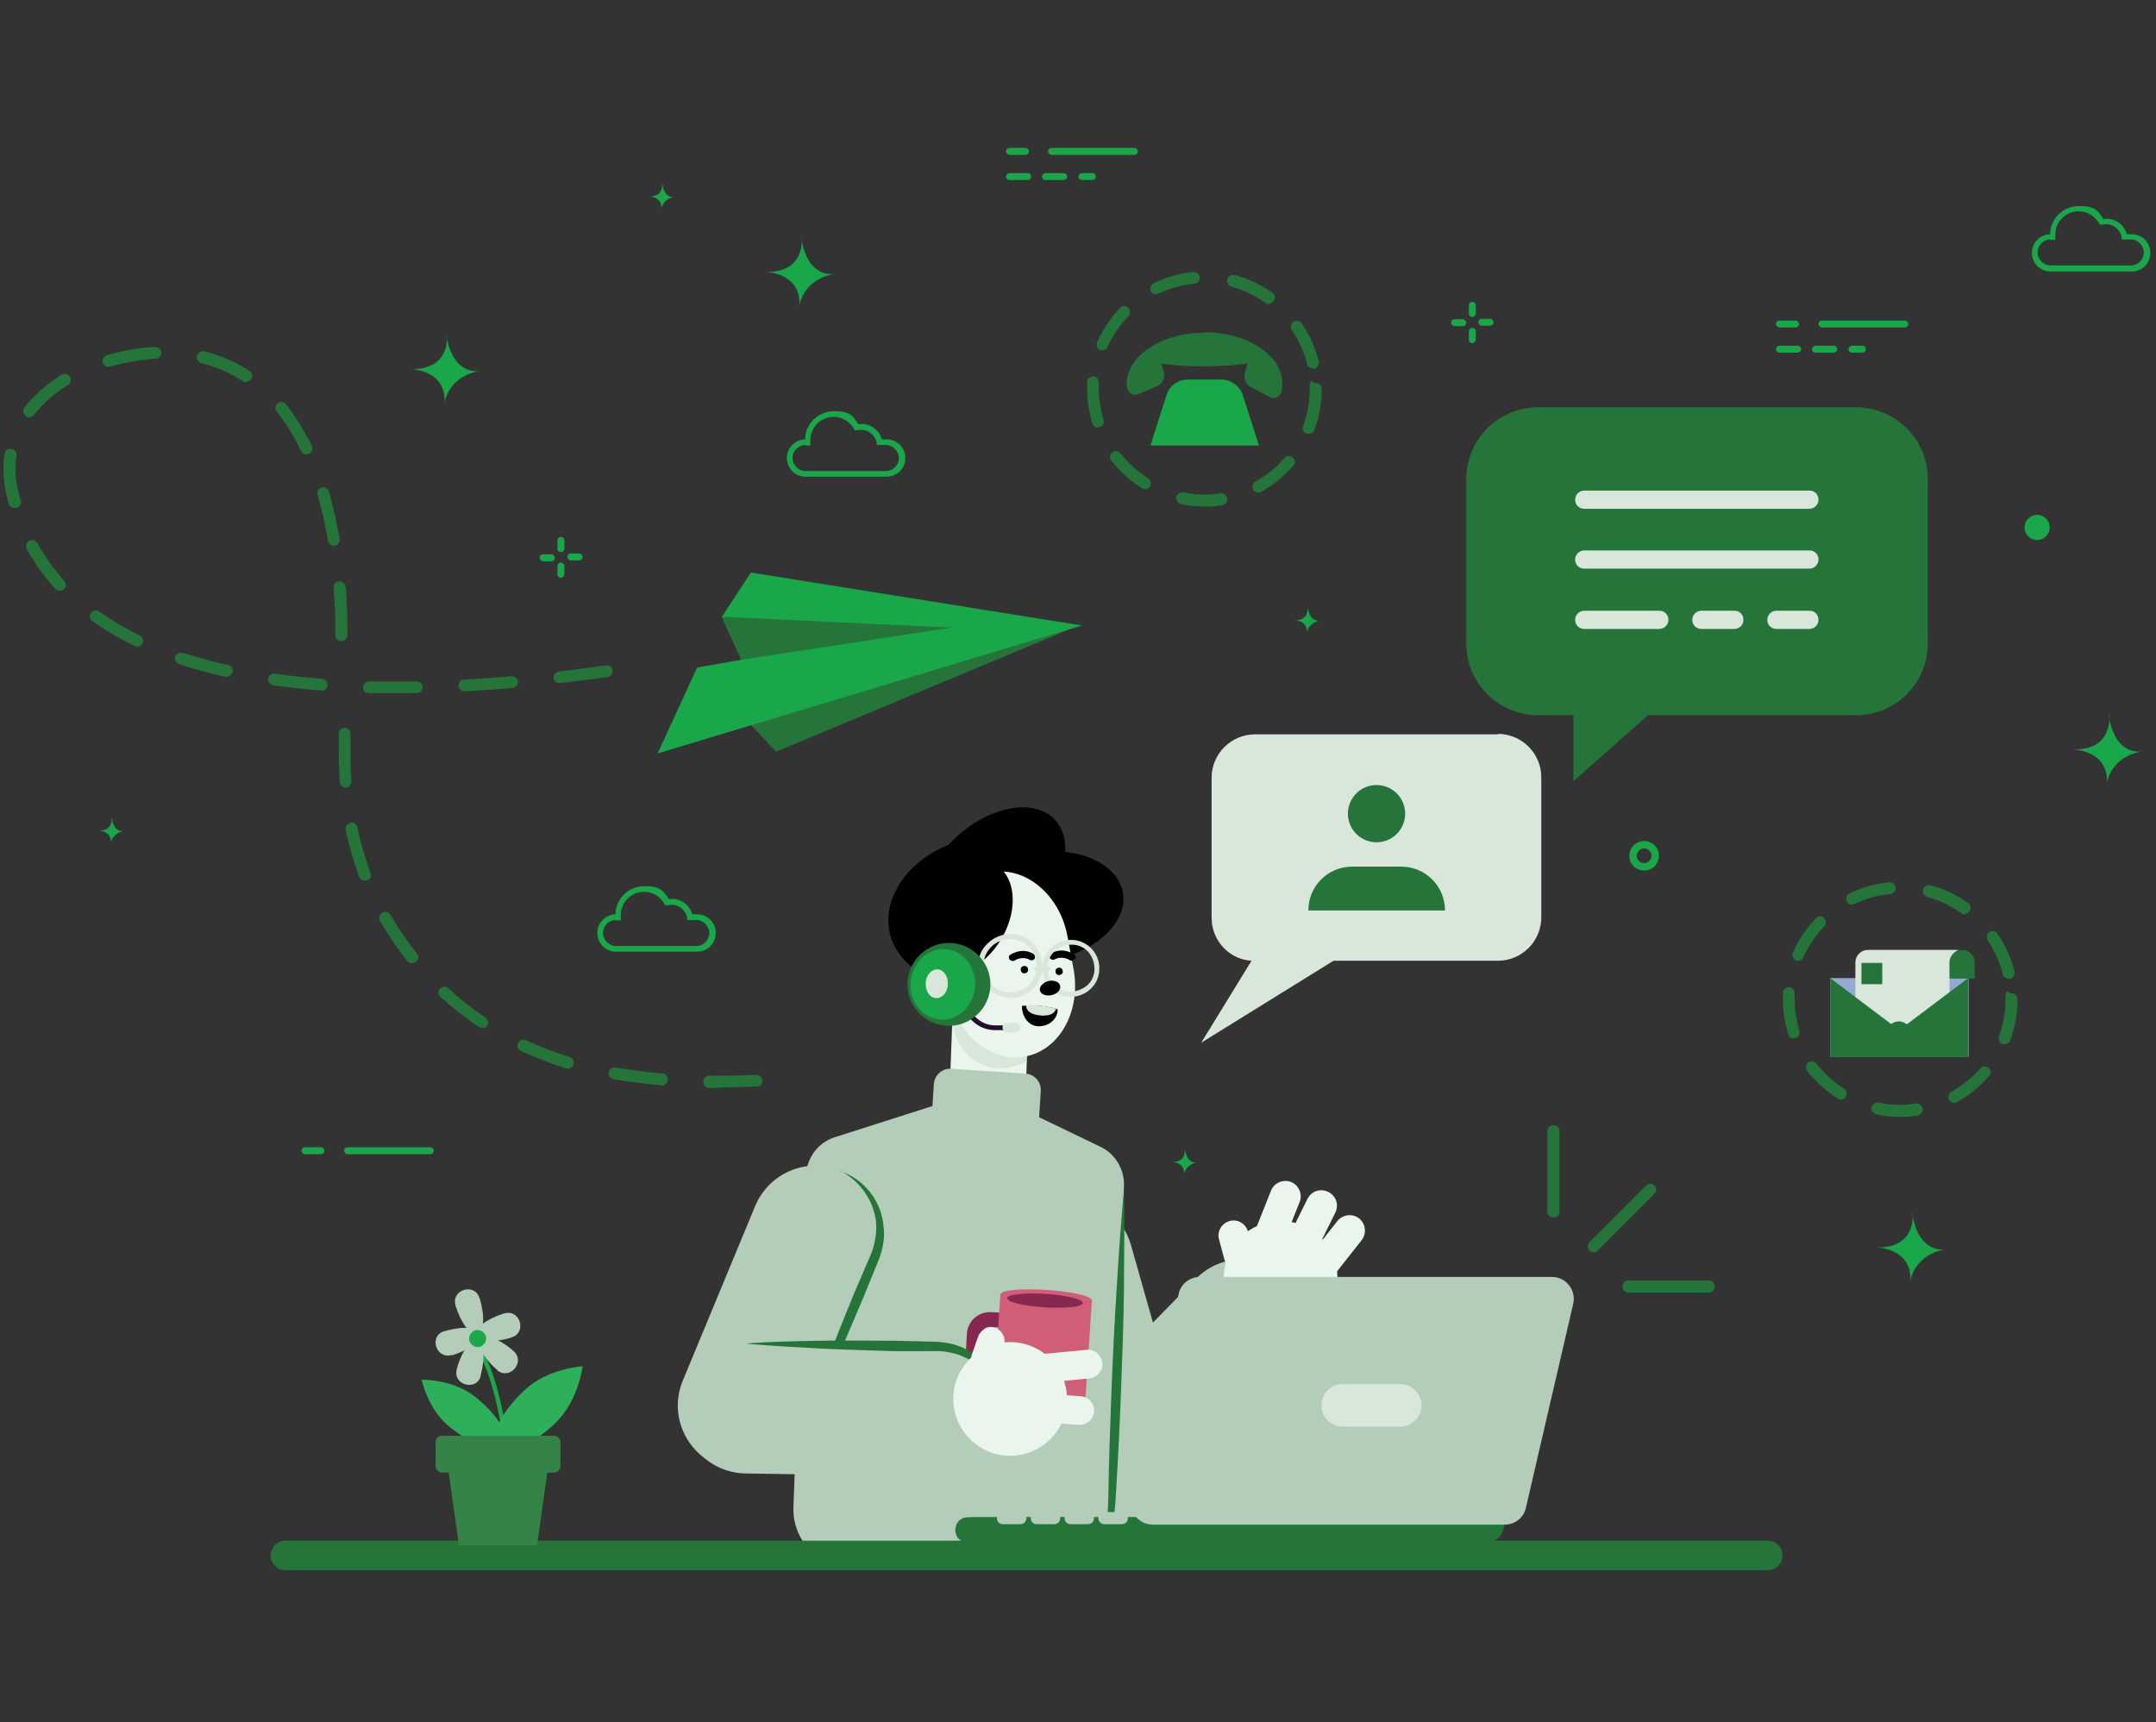 <?xml version="1.0" encoding="UTF-8"?>
<svg xmlns="http://www.w3.org/2000/svg" version="1.1" viewBox="0 0 497 397">
  <rect x="0" y="0" width="497" height="397" fill="#333333" stroke="none"/>
  <defs>
    <style>
      .cls-1 {
        fill: #368347;
      }

      .cls-2 {
        fill: #97a7d5;
      }

      .cls-3 {
        fill: #2db059;
      }

      .cls-4 {
        fill: #1ba84a;
      }

      .cls-5 {
        fill: #87294e;
      }

      .cls-6 {
        fill: #d9e6da;
      }

      .cls-7 {
        fill: #1aa74a;
      }

      .cls-8 {
        fill: #d15e79;
      }

      .cls-9 {
        fill: #211128;
      }

      .cls-10 {
        fill: #010101;
      }

      .cls-11 {
        fill: #b4cdb8;
      }

      .cls-12 {
        fill: #25743a;
      }

      .cls-13 {
        fill: none;
        stroke: #1ba84a;
        stroke-miterlimit: 10;
      }

      .cls-14 {
        fill: #eaf5ed;
      }
    </style>
  </defs>
  <!-- Generator: Adobe Illustrator 28.6.0, SVG Export Plug-In . SVG Version: 1.2.0 Build 709)  -->
  <g>
    <g id="Layer_1">
      <g>
        <path class="cls-7" d="M382.4,197.3c0,1.9-1.5,3.4-3.4,3.4s-3.4-1.5-3.4-3.4,1.5-3.4,3.4-3.4,3.4,1.5,3.4,3.4ZM380.7,197.3c0-.9-.8-1.7-1.7-1.7s-1.7.8-1.7,1.7.8,1.7,1.7,1.7,1.7-.8,1.7-1.7Z"/>
        <g>
          <path class="cls-7" d="M439.1,73.9h-19.1c-.5,0-.8.4-.8.8s.4.8.8.8h19.1c.5,0,.8-.4.8-.8s-.4-.8-.8-.8Z"/>
          <path class="cls-7" d="M413.9,73.9h-3.7c-.5,0-.8.4-.8.8s.4.8.8.8h3.7c.5,0,.8-.4.8-.8s-.4-.8-.8-.8Z"/>
          <path class="cls-7" d="M430.1,80.5c0,.5-.4.8-.8.8h-2.4c-.5,0-.8-.4-.8-.8s.4-.8.8-.8h2.4c.5,0,.8.4.8.8ZM423.5,80.5c0,.5-.4.8-.8.8h-4.2c-.5,0-.8-.4-.8-.8s.4-.8.8-.8h4.2c.5,0,.8.4.8.8ZM415.2,80.5c0,.5-.4.8-.8.8h-4.2c-.5,0-.8-.4-.8-.8s.4-.8.8-.8h4.2c.5,0,.8.4.8.8Z"/>
        </g>
        <g>
          <path class="cls-7" d="M129.3,129.7c-.5,0-.8.4-.8.8v1.9c0,.5.4.8.8.8s.8-.4.8-.8v-1.9c0-.5-.4-.8-.8-.8Z"/>
          <path class="cls-7" d="M127.1,127.8h-1.9c-.5,0-.8.4-.8.8s.4.8.8.8h1.9c.5,0,.8-.4.8-.8s-.4-.8-.8-.8Z"/>
          <path class="cls-7" d="M129.3,123.8c-.5,0-.8.4-.8.8v1.9c0,.5.4.8.8.8s.8-.4.8-.8v-1.9c0-.5-.4-.8-.8-.8Z"/>
          <path class="cls-7" d="M133.5,127.6h-1.9c-.5,0-.8.4-.8.8s.4.8.8.8h1.9c.5,0,.8-.4.8-.8s-.4-.8-.8-.8Z"/>
        </g>
        <g>
          <path class="cls-7" d="M339.4,75.6c-.5,0-.8.4-.8.8v1.9c0,.5.4.8.8.8s.8-.4.8-.8v-1.9c0-.5-.4-.8-.8-.8Z"/>
          <path class="cls-7" d="M337.2,73.6h-1.9c-.5,0-.8.4-.8.8s.4.8.8.8h1.9c.5,0,.8-.4.8-.8s-.4-.8-.8-.8Z"/>
          <path class="cls-7" d="M339.4,69.6c-.5,0-.8.4-.8.8v1.9c0,.5.4.8.8.8s.8-.4.8-.8v-1.9c0-.5-.4-.8-.8-.8Z"/>
          <path class="cls-7" d="M343.5,73.5h-1.9c-.5,0-.8.4-.8.8s.4.8.8.8h1.9c.5,0,.8-.4.8-.8s-.4-.8-.8-.8Z"/>
        </g>
        <g>
          <path class="cls-7" d="M261.5,34.1h-19.1c-.5,0-.8.4-.8.8s.4.8.8.8h19.1c.5,0,.8-.4.8-.8s-.4-.8-.8-.8Z"/>
          <path class="cls-7" d="M236.4,34.1h-3.7c-.5,0-.8.4-.8.8s.4.8.8.8h3.7c.5,0,.8-.4.8-.8s-.4-.8-.8-.8Z"/>
          <path class="cls-7" d="M252.6,40.7c0,.5-.4.8-.8.8h-2.4c-.5,0-.8-.4-.8-.8s.4-.8.8-.8h2.4c.5,0,.8.4.8.8ZM246,40.7c0,.5-.4.8-.8.8h-4.2c-.5,0-.8-.4-.8-.8s.4-.8.8-.8h4.2c.5,0,.8.4.8.8ZM237.7,40.7c0,.5-.4.8-.8.8h-4.2c-.5,0-.8-.4-.8-.8s.4-.8.8-.8h4.2c.5,0,.8.4.8.8Z"/>
        </g>
        <path class="cls-7" d="M466.7,121.6c0,1.6,1.3,2.9,2.9,2.9s2.9-1.3,2.9-2.9-1.3-2.9-2.9-2.9-2.9,1.3-2.9,2.9Z"/>
        <g>
          <path class="cls-7" d="M80.1,266.1h19.1c.5,0,.8-.4.8-.8s-.4-.8-.8-.8h-19.1c-.5,0-.8.4-.8.8s.4.8.8.8Z"/>
          <path class="cls-7" d="M70.3,266.1h3.7c.5,0,.8-.4.8-.8s-.4-.8-.8-.8h-3.7c-.5,0-.8.4-.8.8s.4.8.8.8Z"/>
        </g>
        <path class="cls-7" d="M440.9,279.7s1.1,8.1-8.4,7.9c0,0,8.2,0,7.9,7.7,0,0,.7-6,8.2-7.3,0,0-6.3,1.5-7.8-8.3Z"/>
        <path class="cls-7" d="M486.2,164.9s1.1,8.1-8.4,7.9c0,0,8.2,0,7.9,7.7,0,0,.7-6,8.2-7.3,0,0-6.3,1.5-7.8-8.3Z"/>
        <path class="cls-7" d="M184.8,54.8s1.1,8.1-8.4,7.9c0,0,8.2,0,7.9,7.7,0,0,.7-6,8.2-7.3,0,0-6.3,1.5-7.8-8.3Z"/>
        <path class="cls-7" d="M103,77.2s1.1,8.1-8.4,7.9c0,0,8.2,0,7.9,7.7,0,0,.7-6,8.2-7.3,0,0-6.3,1.5-7.8-8.3Z"/>
        <path class="cls-7" d="M152.6,42.5s.4,2.8-2.9,2.8c0,0,2.8,0,2.8,2.7,0,0,.3-2.1,2.9-2.6,0,0-2.2.5-2.7-2.9Z"/>
        <path class="cls-7" d="M301.4,140.2s.4,2.8-2.9,2.8c0,0,2.8,0,2.8,2.7,0,0,.3-2.1,2.9-2.6,0,0-2.2.5-2.7-2.9Z"/>
        <path class="cls-7" d="M25.7,188.7s.4,2.8-2.9,2.8c0,0,2.8,0,2.8,2.7,0,0,.3-2.1,2.9-2.6,0,0-2.2.5-2.7-2.9Z"/>
        <path class="cls-7" d="M273.1,265.1s.4,2.8-2.9,2.8c0,0,2.8,0,2.8,2.7,0,0,.3-2.1,2.9-2.6,0,0-2.2.5-2.7-2.9Z"/>
        <path class="cls-7" d="M160.5,219.4h-18.5c-2.4,0-4.3-1.9-4.3-4.3s1.9-4.2,4.2-4.3c0-3.6,3-6.5,6.7-6.5s4.3,1.1,5.6,3c2.5-.4,4.7,1.2,5.4,3.5h1.1c2.4,0,4.3,1.9,4.3,4.3s-1.9,4.3-4.3,4.3ZM142,212.1c-1.7,0-3,1.4-3,3s1.4,3,3,3h18.5c1.7,0,3-1.4,3-3s-1.4-3-3-3h-2.1v-.5c-.4-2-2.3-3.4-4.5-2.9h-.5c0,.1-.2-.3-.2-.3-1-1.7-2.8-2.8-4.7-2.8-3,0-5.4,2.4-5.4,5.4s0,.3,0,.5v.7c0,0-1.2,0-1.2,0Z"/>
        <path class="cls-7" d="M491.2,62.6h-18.5c-2.4,0-4.3-1.9-4.3-4.3s1.9-4.2,4.2-4.3c0-3.6,3-6.5,6.7-6.5s4.3,1.1,5.6,3c2.5-.4,4.7,1.2,5.4,3.5h1.1c2.4,0,4.3,1.9,4.3,4.3s-1.9,4.3-4.3,4.3ZM472.7,55.2c-1.7,0-3,1.4-3,3s1.4,3,3,3h18.5c1.7,0,3-1.4,3-3s-1.4-3-3-3h-2.1v-.5c-.4-2-2.3-3.4-4.5-2.9h-.5c0,.1-.2-.3-.2-.3-1-1.7-2.8-2.8-4.7-2.8-3,0-5.4,2.4-5.4,5.4s0,.3,0,.5v.7c0,0-1.2,0-1.2,0Z"/>
        <path class="cls-7" d="M204.2,109.9h-18.5c-2.4,0-4.3-1.9-4.3-4.3s1.9-4.2,4.2-4.3c0-3.6,3-6.5,6.7-6.5s4.3,1.1,5.6,3c2.5-.4,4.7,1.2,5.4,3.5h1.1c2.4,0,4.3,1.9,4.3,4.3s-1.9,4.3-4.3,4.3ZM185.7,102.6c-1.7,0-3,1.4-3,3s1.4,3,3,3h18.5c1.7,0,3-1.4,3-3s-1.4-3-3-3h-2.1v-.5c-.4-2-2.3-3.4-4.5-2.9h-.5c0,.1-.2-.3-.2-.3-1-1.7-2.8-2.8-4.7-2.8-3,0-5.4,2.4-5.4,5.4s0,.3,0,.5v.7c0,0-1.2,0-1.2,0Z"/>
      </g>
      <g>
        <g>
          <path class="cls-11" d="M262.3,347.5h0c-8,2.3-16.2-2.4-18.5-10.3l-11.9-42c-2.3-8,2.4-16.2,10.3-18.5h0c8-2.3,16.2,2.4,18.5,10.3l11.9,42c2.3,8-2.4,16.2-10.3,18.5Z"/>
          <path class="cls-11" d="M245.3,347.2h0c-5.9-5.8-6-15.3-.2-21.2l30.6-31.2c5.8-5.9,15.3-6,21.2-.2h0c5.9,5.8,6,15.3.2,21.2l-30.6,31.2c-5.8,5.9-15.3,6-21.2.2Z"/>
          <g>
            <path class="cls-14" d="M306.1,287.3c4,6,2.4,14.2-3.6,18.2-6,4-14.2,2.4-18.2-3.6-4-6-2.4-14.2,3.6-18.2,6-4,14.2-2.4,18.2,3.6Z"/>
            <path class="cls-14" d="M286.4,292.7h0c-1.8.5-3.7-.6-4.2-2.5l-1.2-4.5c-.5-1.8.6-3.7,2.5-4.2h0c1.8-.5,3.7.6,4.2,2.5l1.2,4.5c.5,1.8-.6,3.7-2.5,4.2Z"/>
            <path class="cls-14" d="M299.6,277.1l-4.7,11.8c-.7,1.8-2.8,2.7-4.6,2h0c-1.8-.7-2.7-2.8-2-4.6l4.7-11.8c.7-1.8,2.8-2.7,4.6-2h0c1.8.7,2.7,2.8,2,4.6Z"/>
            <path class="cls-14" d="M307.8,279.6l-5.6,11.3c-.9,1.8-3,2.5-4.8,1.6h0c-1.8-.9-2.5-3-1.6-4.8l5.6-11.3c.9-1.8,3-2.5,4.8-1.6h0c1.8.9,2.5,3,1.6,4.8Z"/>
            <path class="cls-14" d="M313.9,285.9l-7.8,9.9c-1.2,1.5-3.4,1.8-5,.6h0c-1.5-1.2-1.8-3.4-.6-5l7.8-9.9c1.2-1.5,3.4-1.8,5-.6h0c1.5,1.2,1.8,3.4.6,5Z"/>
          </g>
        </g>
        <g>
          <g>
            <path class="cls-14" d="M228.9,261.9h-3.3c-3.9-.3-7-3.6-6.8-7.5l1-26.2,17.5.7-1,26.2c-.2,3.9-3.5,7-7.4,6.8Z"/>
            <path class="cls-6" d="M237.3,228l-17.5-.7-.3,6.9c-.3,6.7,5.2,12.6,11.9,12.1.4,0,.8,0,1.3-.2,1.4-.3,2.7-.7,3.9-1.4l.7-16.7Z"/>
          </g>
          <g>
            <path class="cls-10" d="M246.1,201.2c4.5,8.2-.7,18.8-11.7,23.5-11,4.8-23.5,2-28-6.2-4.5-8.2.7-18.8,11.7-23.5,11-4.8,23.5-2,28,6.2Z"/>
            <path class="cls-10" d="M258.2,203.7c3,6.4-2.8,14.1-13,17-10.2,3-20.9.1-23.9-6.3-3-6.4,2.8-14.1,13-17,10.2-3,20.9-.1,23.9,6.3Z"/>
            <path class="cls-10" d="M241.5,187.6c6,3.8,5.3,13.3-1.6,21.4-6.9,8-17.4,11.5-23.4,7.8s-5.3-13.3,1.6-21.4c6.9-8,17.4-11.5,23.4-7.8Z"/>
            <path class="cls-14" d="M247.5,223.6c1.7,9.6-3.3,18.6-11.3,20h0c-7.9,1.4-15.8-5.3-17.5-14.9l-1.4-7.6c-1.7-9.6,3.3-18.6,11.3-20h0c7.9-1.4,15.8,5.3,17.5,14.9l1.4,7.6Z"/>
            <path class="cls-10" d="M230.5,200c-4.4-4-12-2.1-17.1,4.3-5,6.4-5.6,14.7-1.2,18.7,4.4,4,12,2.1,17.1-4.3,5-6.4,5.6-14.7,1.2-18.7Z"/>
            <g>
              <g>
                <g>
                  <path class="cls-10" d="M233.4,221.5c-.3,0-.5-.1-.7-.3-.2-.4-.2-.9.2-1.1.1,0,2.6-1.8,5.3-.2.4.2.5.7.3,1.1-.2.4-.7.5-1.1.3-1.8-1-3.5.1-3.6.2-.1,0-.3.1-.5.1Z"/>
                  <path class="cls-10" d="M247.2,221.5c-.2,0-.3,0-.5-.1h0c0,0-1.8-1.2-3.6-.2-.4.2-.9,0-1.1-.3-.2-.4,0-.9.3-1.1,2.7-1.6,5.2.2,5.3.2.4.3.5.7.2,1.1-.2.2-.4.3-.7.3Z"/>
                  <path class="cls-10" d="M237,223.6c0,.5-.4.8-.9.8s-.8-.4-.8-.9.4-.8.9-.8.8.4.8.9Z"/>
                  <path class="cls-10" d="M245,224c0,.5-.4.8-.9.8-.5,0-.8-.4-.8-.9s.4-.8.9-.8.8.4.8.9Z"/>
                </g>
                <g>
                  <path class="cls-6" d="M246.9,229.8c0,0-.2,0-.3,0-1.7,0-3.4-.8-4.6-2.1-1.2-1.3-1.8-3-1.7-4.7,0-1.8.8-3.4,2.1-4.6,1.3-1.2,2.9-1.8,4.7-1.7,1.7,0,3.4.8,4.6,2.1,1.2,1.3,1.8,3,1.7,4.7,0,1.8-.8,3.4-2.1,4.6-1.2,1.1-2.8,1.7-4.4,1.7ZM246.9,217.8c-1.4,0-2.7.5-3.7,1.4-1.1,1-1.7,2.3-1.7,3.8,0,1.5.5,2.8,1.4,3.9,1,1.1,2.3,1.7,3.8,1.7,1.5,0,2.8-.5,3.9-1.4,1.1-1,1.7-2.3,1.7-3.8,0-1.5-.5-2.8-1.4-3.9-1-1.1-2.3-1.7-3.8-1.7,0,0-.1,0-.2,0Z"/>
                  <path class="cls-6" d="M232.9,230c0,0-.2,0-.3,0-4.1-.2-7.2-3.6-7.1-7.6,0-2,.9-3.8,2.4-5.1,1.4-1.3,3.3-2,5.3-2,2,0,3.8.9,5.1,2.4s2,3.3,2,5.3c0,2-.9,3.8-2.4,5.1-1.4,1.3-3.1,2-5,2ZM232.8,216.5c-1.5,0-3,.6-4.1,1.6-1.2,1.1-1.9,2.6-2,4.3h0c-.1,3.4,2.5,6.2,5.9,6.4,1.6,0,3.2-.5,4.4-1.6,1.2-1.1,1.9-2.6,2-4.3,0-1.6-.5-3.2-1.6-4.4-1.1-1.2-2.6-1.9-4.3-2,0,0-.2,0-.2,0Z"/>
                  <path class="cls-6" d="M238.9,223.8h2.7c.3.1.6-.1.6-.4h0c0-.3-.2-.6-.5-.6h-2.7c-.3-.1-.6.1-.6.4h0c0,.3.2.6.5.6Z"/>
                </g>
                <path class="cls-10" d="M244.4,227.6c0,1-1.2,1.8-2.5,1.9-1.3.1-2.3-.6-2.2-1.5s1.2-1.8,2.5-1.9c1.3-.1,2.3.6,2.2,1.5Z"/>
                <g>
                  <path class="cls-10" d="M243.8,232.8c0,2.2-2.1,3.9-4.5,3.8s-3.8-2.5-3.7-4.7c2.8-.3,5.5,0,8.2.8Z"/>
                  <path class="cls-6" d="M239.7,234.1c-1.9-.2-3.1-.9-3.2-2.3,2.4-.1,4.7.1,6.9.8-.3,1.3-1.9,1.7-3.7,1.5Z"/>
                </g>
              </g>
              <g>
                <g>
                  <path class="cls-9" d="M234.1,237.5h-4.7c-1.9,0-3.7-.7-5.1-2l-2.9-2.7c-.2-.2-.3-.6,0-.8.2-.2.6-.3.8,0l2.9,2.7c1.2,1.1,2.7,1.7,4.4,1.7h4.7c.3,0,.6.3.6.6s-.3.6-.6.6Z"/>
                  <path class="cls-6" d="M234.1,238h-1.9c-.6,0-1.1-.5-1.1-1.1,0-.6.5-1.1,1.1-1.1h1.9c.6,0,1.1.5,1.1,1.1,0,.6-.5,1.1-1.1,1.1Z"/>
                </g>
                <g>
                  <path class="cls-12" d="M228.3,227.3c-.2,5.3-4.7,9.4-9.9,9.2-5.3-.2-9.4-4.7-9.2-9.9.2-5.3,4.7-9.4,9.9-9.2,5.3.2,9.4,4.7,9.2,9.9Z"/>
                  <path class="cls-7" d="M224.8,227.2c-.2,4.5-3.7,8-7.8,7.9-4.1-.2-7.3-3.9-7.1-8.4s3.7-8,7.8-7.9c4.1.2,7.3,3.9,7.1,8.4Z"/>
                  <path class="cls-6" d="M218.5,226.9c0,1.8-1.3,3.3-2.7,3.2-1.4,0-2.5-1.6-2.4-3.4,0-1.8,1.3-3.3,2.7-3.2,1.4,0,2.5,1.6,2.4,3.4Z"/>
                </g>
              </g>
            </g>
          </g>
        </g>
        <g>
          <path class="cls-11" d="M241.9,360.4l-45.7,1.3c-7.6-.3-13.6-6.7-13.3-14.3l2.9-76.5c.2-4,2.8-7.5,6.6-8.7l34.1-10.9,27.2,13.1c3.4,1.6,5.5,5.2,5.4,8.9l-2.9,73.9c-.3,7.6-6.7,13.6-14.3,13.3Z"/>
          <path class="cls-12" d="M259.1,273.3c.2,8,0,15.9,0,23.9-.1,8-.4,15.9-.7,23.9-.3,8-.7,15.9-1.2,23.9-.1,1.9-.2,4.1-.9,6.1-.7,2-1.8,3.8-3.3,5.3-2.9,2.9-7.1,4.5-11.1,4.1,4,0,7.8-1.9,10.3-4.8,1.3-1.4,2.2-3.1,2.7-5,.6-1.8.5-3.7.6-5.7.1-8,.4-15.9.7-23.9.3-8,.7-15.9,1.2-23.9.5-8,1-15.9,1.8-23.8Z"/>
          <path class="cls-11" d="M218.7,246.9h17.2c2.1,0,3.8,1.7,3.8,3.8v14.2h-24.7v-14.2c0-2.1,1.7-3.8,3.8-3.8Z" transform="translate(16.9 -14.1) rotate(3.7)"/>
        </g>
        <g>
          <g>
            <path class="cls-11" d="M165.5,337.9h0c-7.6-3.2-11.3-11.9-8.1-19.6l16.7-40.3c3.2-7.6,11.9-11.3,19.6-8.1h0c7.6,3.2,11.3,11.9,8.1,19.6l-16.7,40.3c-3.2,7.6-11.9,11.3-19.6,8.1Z"/>
            <path class="cls-12" d="M193.7,270c2.7.9,5.1,2.6,6.9,4.9,1.8,2.3,2.9,5.1,3.1,8.1.4,2.9-.5,6.1-1.6,8.6l-3.2,7.8c-2.2,5.2-4.3,10.3-6.7,15.4l-3.5,7.6c-1.2,2.5-2.4,5.1-3.7,7.5.8-2.7,1.8-5.3,2.7-8l2.9-7.9c2-5.3,4.1-10.4,6.2-15.6l3.3-7.7c.6-1.3,1.1-2.5,1.4-3.8.3-1.3.5-2.6.5-3.9,0-5.3-3.3-10.5-8.3-13.1Z"/>
          </g>
          <g>
            <g>
              <path class="cls-5" d="M235.2,316.8l-7.6-.5c-2.9-.2-5-2.7-4.9-5.5l.2-3.4c.2-2.9,2.7-5,5.5-4.9l7.6.5-.9,13.8ZM228.2,305.9c-1,0-1.8.7-1.9,1.7l-.2,3.4c0,1,.7,1.8,1.7,1.9l4.2.3.5-7-4.2-.3Z"/>
              <g>
                <path class="cls-8" d="M242.6,327.8l-6.6-.4c-4-.3-7-3.7-6.8-7.7l1.4-21.2c.2-2.4,21.3-1,21.1,1.4l-1.4,21.2c-.3,4-3.7,7-7.7,6.8Z"/>
                <path class="cls-5" d="M249.6,300.4c0,.9-4,1.3-8.8,1-4.8-.3-8.6-1.2-8.6-2.1s4-1.3,8.8-1c4.8.3,8.6,1.2,8.6,2.1Z"/>
              </g>
            </g>
            <path class="cls-11" d="M157.2,324.5h0c.1-8.3,6.9-14.9,15.2-14.7l43.7.7c8.3.1,14.9,6.9,14.7,15.2h0c-.1,8.3-6.9,14.9-15.2,14.7l-43.7-.7c-8.3-.1-14.9-6.9-14.7-15.2Z"/>
            <path class="cls-12" d="M172.4,309.7c5.6-.4,11.2-.5,16.8-.6,5.6-.1,11.2,0,16.8,0l8.4.2c2.7,0,6,.4,8.5,1.9,2.6,1.4,4.8,3.6,6.2,6.1,1.4,2.6,2,5.5,1.7,8.3-.4-5.6-3.8-10.7-8.7-12.8-1.2-.6-2.5-.9-3.8-1.1-1.3-.3-2.6-.2-4-.2h-8.4c-5.6-.2-11.2-.3-16.8-.6-5.6-.3-11.2-.6-16.8-1.1Z"/>
            <g>
              <circle class="cls-14" cx="232.8" cy="322.4" r="13.1" transform="translate(-163.9 295.7) rotate(-50.3)"/>
              <path class="cls-14" d="M226,316.1h0c-1.6-.6-2.5-2.4-1.9-4l1.4-4c.6-1.6,2.4-2.5,4-1.9h0c1.6.6,2.5,2.4,1.9,4l-1.4,4c-.6,1.6-2.4,2.5-4,1.9Z"/>
              <path class="cls-14" d="M251.1,317.8l-11.6,1.1c-1.8.2-3.4-1.2-3.6-3h0c-.2-1.8,1.2-3.4,3-3.6l11.6-1.1c1.8-.2,3.4,1.2,3.6,3h0c.2,1.8-1.2,3.4-3,3.6Z"/>
              <path class="cls-14" d="M248.7,328.5l-11.7-.8c-1.8-.1-3.2-1.7-3.1-3.5h0c.1-1.8,1.7-3.2,3.5-3.1l11.7.8c1.8.1,3.2,1.7,3.1,3.5h0c-.1,1.8-1.7,3.2-3.5,3.1Z"/>
            </g>
          </g>
        </g>
      </g>
      <g>
        <g>
          <path class="cls-12" d="M367.4,288.7c-.3,0-.7-.1-1-.4-.5-.5-.5-1.4,0-1.9l13.1-13.1c.5-.5,1.4-.5,1.9,0,.5.5.5,1.4,0,1.9l-13.1,13.1c-.3.3-.6.4-1,.4Z"/>
          <g>
            <path class="cls-12" d="M358.1,280.7c-.8,0-1.4-.6-1.4-1.4v-18.5c0-.8.6-1.4,1.4-1.4s1.4.6,1.4,1.4v18.5c0,.8-.6,1.4-1.4,1.4Z"/>
            <path class="cls-12" d="M393.9,298h-18.5c-.8,0-1.4-.6-1.4-1.4s.6-1.4,1.4-1.4h18.5c.8,0,1.4.6,1.4,1.4s-.6,1.4-1.4,1.4Z"/>
          </g>
        </g>
        <g>
          <g>
            <path class="cls-12" d="M229.7,355.5h113.1c3.2,0,4.1-2.6,4.1-5.7h-122.9c0,3.2,2.6,5.7,5.7,5.7Z"/>
            <path class="cls-12" d="M223.1,349.8h40.1c0,3.2-2.9,5.7-6.5,5.7h-26.3s-7.5,0-7.5,0c-3.7,0-3.5-5.7.2-5.7Z"/>
            <g>
              <path class="cls-11" d="M265.7,351.5h81.2c2.4,0,4.5-1.7,4.9-4.1l10.9-47c.6-3.1-1.8-6-4.9-6h-81.2c-2.4,0-4.5,1.7-4.9,4.1l-10.9,47c-.6,3.1,1.8,6,4.9,6Z"/>
              <path class="cls-11" d="M271.7,298.5c.2-1.3,1-2.4,2-3.1,1.5,1.1,2.4,3,2,5l-10.9,47c-.2,1.3-1,2.4-2,3.1-1.5-1.1-2.4-3-2-5l10.9-47Z"/>
              <path class="cls-6" d="M322.8,328.9h-13.3c-2.7,0-4.9-2.2-4.9-4.9h0c0-2.7,2.2-4.9,4.9-4.9h13.3c2.7,0,4.9,2.2,4.9,4.9h0c0,2.7-2.2,4.9-4.9,4.9Z"/>
            </g>
          </g>
          <g>
            <path class="cls-11" d="M235.2,351.4h-4c-.8,0-1.4-.6-1.4-1.4h0c0-.8.6-1.4,1.4-1.4h4c.8,0,1.4.6,1.4,1.4h0c0,.8-.6,1.4-1.4,1.4Z"/>
            <path class="cls-11" d="M243,351.4h-4c-.8,0-1.4-.6-1.4-1.4h0c0-.8.6-1.4,1.4-1.4h4c.8,0,1.4.6,1.4,1.4h0c0,.8-.6,1.4-1.4,1.4Z"/>
            <path class="cls-11" d="M250.8,351.4h-4c-.8,0-1.4-.6-1.4-1.4h0c0-.8.6-1.4,1.4-1.4h4c.8,0,1.4.6,1.4,1.4h0c0,.8-.6,1.4-1.4,1.4Z"/>
            <path class="cls-11" d="M258.6,351.4h-4c-.8,0-1.4-.6-1.4-1.4h0c0-.8.6-1.4,1.4-1.4h4c.8,0,1.4.6,1.4,1.4h0c0,.8-.6,1.4-1.4,1.4Z"/>
          </g>
        </g>
      </g>
      <path class="cls-12" d="M407.5,362H65.8c-1.9,0-3.4-1.5-3.4-3.4h0c0-1.9,1.5-3.4,3.4-3.4h341.7c1.9,0,3.4,1.5,3.4,3.4h0c0,1.9-1.5,3.4-3.4,3.4Z"/>
      <g>
        <g>
          <path class="cls-13" d="M116.9,334.1s-2.5-18.9-7.1-23.5"/>
          <g>
            <path class="cls-11" d="M110.6,299.4c1.2,4,1,7.7-.6,8.1s-3.7-2.4-5-6.5c0,0,0,0,0-.1-1-3.6,4.4-5.2,5.5-1.7,0,0,0,0,0,.1Z"/>
            <g>
              <path class="cls-11" d="M117.8,308.4c-4,1.2-7.7,1-8.1-.6-.5-1.5,2.4-3.7,6.5-5,0,0,0,0,.1,0,3.6-1,5.2,4.4,1.7,5.5,0,0,0,0-.1,0Z"/>
              <path class="cls-11" d="M104.1,312.5c4-1.2,6.9-3.4,6.5-5s-4.1-1.8-8.1-.6c0,0,0,0-.1,0-3.6,1.1-1.9,6.5,1.7,5.5,0,0,0,0,.1,0Z"/>
            </g>
            <g>
              <path class="cls-11" d="M110.8,317.1c1.1-4.1.8-7.7-.7-8.1-1.5-.4-3.7,2.5-4.8,6.6,0,0,0,0,0,.1-1,3.6,4.5,5.1,5.5,1.6,0,0,0,0,0-.1Z"/>
              <path class="cls-11" d="M114.7,315.9c-3.2-2.7-4.9-5.9-3.9-7.2,1-1.2,4.5,0,7.6,2.8,0,0,0,0,0,0,2.8,2.5-.9,6.8-3.8,4.4,0,0,0,0,0,0Z"/>
            </g>
            <path class="cls-4" d="M112,308c.3,1-.3,2.1-1.3,2.5-1,.3-2.1-.3-2.5-1.3-.3-1,.3-2.1,1.3-2.5,1-.3,2.1.3,2.5,1.3Z"/>
          </g>
          <g>
            <path class="cls-3" d="M109.5,322c5.2,4.1,8.2,9.1,6.6,11-1.6,2-7.1.2-12.3-3.9-5.2-4.1-6.6-11-6.6-11,0,0,7.1-.2,12.3,3.9Z"/>
            <path class="cls-3" d="M127.9,328.2c-5.5,5.2-11.6,7.7-13.5,5.6s.9-8,6.4-13.2c5.5-5.2,13.5-5.6,13.5-5.6,0,0-.9,8-6.4,13.2Z"/>
          </g>
        </g>
        <g>
          <polygon class="cls-1" points="123.8 356.3 105.8 356.3 102.6 333.6 127 333.6 123.8 356.3"/>
          <rect class="cls-1" x="100.4" y="331" width="28.8" height="8.5" rx="1.5" ry="1.5"/>
        </g>
      </g>
      <g>
        <g>
          <polygon class="cls-12" points="169.9 163.7 178.9 173.3 247.2 144.8 169.9 163.7"/>
          <polygon class="cls-7" points="173.1 132 166.4 142.2 170.9 152.1 160.7 153.9 151.6 173.7 249.4 144.2 173.1 132"/>
          <polygon class="cls-12" points="170.9 152.1 166.4 142.2 219.3 144.7 170.9 152.1"/>
        </g>
        <path class="cls-12" d="M165.8,250.8c-.8,0-1.5,0-2.3,0-.8,0-1.4-.6-1.4-1.4s.7-1.4,1.4-1.4c3.5,0,7.1,0,10.9-.2h0c.7,0,1.3.6,1.4,1.3,0,.8-.6,1.4-1.3,1.4-3.1.1-6,.2-8.8.2ZM152.5,250.2s0,0-.1,0c-3.8-.3-7.5-.8-11-1.4-.7-.1-1.2-.8-1.1-1.6.1-.7.8-1.2,1.6-1.1,3.5.6,7.1,1.1,10.8,1.4.8,0,1.3.7,1.2,1.5,0,.7-.7,1.3-1.4,1.3ZM130.9,246.3c-.1,0-.3,0-.4,0-3.6-1.1-7.1-2.5-10.4-4-.7-.3-1-1.1-.7-1.8.3-.7,1.1-1,1.8-.7,3.2,1.5,6.6,2.8,10.1,3.9.7.2,1.1,1,.9,1.7-.2.6-.7,1-1.3,1ZM111.1,236.9c-.3,0-.5,0-.8-.2-3.1-2.1-6.1-4.4-8.8-6.9-.6-.5-.6-1.4,0-1.9s1.4-.6,1.9,0c2.6,2.4,5.5,4.7,8.5,6.7.6.4.8,1.3.4,1.9-.3.4-.7.6-1.1.6ZM95,222.1c-.4,0-.8-.2-1.1-.5-2.3-2.9-4.4-6-6.3-9.3-.4-.7-.1-1.5.5-1.9.7-.4,1.5-.1,1.9.5,1.8,3.1,3.8,6.1,6.1,8.9.5.6.4,1.5-.2,1.9-.3.2-.6.3-.9.3ZM84.1,203c-.6,0-1.1-.3-1.3-.9-1.3-3.6-2.4-7.2-3.1-10.8-.1-.7.3-1.5,1.1-1.6.7-.2,1.5.3,1.6,1.1.7,3.5,1.7,6.9,3,10.4.3.7,0,1.5-.8,1.8-.2,0-.3,0-.5,0ZM79.7,181.6c-.7,0-1.3-.6-1.4-1.3-.1-2.2-.2-4.6-.2-7v-.6c0-1.2,0-2.4,0-3.6,0-.7.6-1.3,1.4-1.3h0c.8,0,1.3.7,1.3,1.4,0,1.2,0,2.3,0,3.5v.6c0,2.3,0,4.6.2,6.8,0,.8-.5,1.4-1.3,1.5,0,0,0,0,0,0Z"/>
        <path class="cls-12" d="M91.2,159.8c-2.1,0-4.2,0-6.2,0-.8,0-1.4-.6-1.3-1.4,0-.7.6-1.3,1.4-1.3h0c3.5,0,7.2,0,10.9,0,.9,0,1.4.6,1.4,1.3,0,.8-.6,1.4-1.3,1.4-1.7,0-3.3,0-4.9,0ZM107.1,159.4c-.7,0-1.3-.6-1.4-1.3,0-.8.5-1.4,1.3-1.4,3.5-.2,7.2-.5,10.9-.8.7,0,1.4.5,1.5,1.2,0,.8-.5,1.4-1.2,1.5-3.7.3-7.5.6-11,.8,0,0,0,0,0,0ZM74.1,159.2s0,0-.1,0c-3.8-.3-7.5-.7-11-1.2-.7-.1-1.3-.8-1.2-1.5.1-.7.8-1.3,1.5-1.2,3.4.5,7.1.9,10.9,1.2.8,0,1.3.7,1.3,1.5,0,.7-.7,1.3-1.4,1.3ZM129,157.5c-.7,0-1.3-.5-1.4-1.2,0-.8.5-1.4,1.2-1.5,3.6-.4,7.2-.9,10.9-1.4.8-.1,1.4.4,1.5,1.2.1.7-.4,1.4-1.2,1.5-3.7.5-7.4,1-11,1.4,0,0-.1,0-.2,0ZM52.4,156.1c-.1,0-.2,0-.3,0-2.6-.6-5.2-1.3-7.7-2-1-.3-2.1-.6-3.1-1-.7-.2-1.1-1-.9-1.7.2-.7,1-1.1,1.7-.9,1,.3,2,.6,3,.9,2.4.7,4.9,1.4,7.5,1.9.7.2,1.2.9,1,1.6-.1.6-.7,1.1-1.3,1.1ZM31.6,149c-.2,0-.4,0-.6-.1-3.5-1.7-6.8-3.6-9.7-5.7-.6-.4-.8-1.3-.3-1.9.4-.6,1.3-.8,1.9-.3,2.8,2,5.9,3.8,9.3,5.5.7.3,1,1.2.6,1.8-.2.5-.7.8-1.2.8ZM78.7,147.8c-.8,0-1.4-.6-1.4-1.4v-.5c0-3.5-.1-7-.4-10.4,0-.8.5-1.4,1.3-1.5.7,0,1.4.5,1.5,1.3.3,3.5.4,7.1.4,10.6v.5c0,.8-.6,1.4-1.4,1.4ZM13.8,136.2c-.4,0-.7-.1-1-.4-2.6-2.8-4.8-5.9-6.6-9.2-.4-.7-.1-1.5.5-1.9.7-.4,1.5-.1,1.9.5,1.7,3.1,3.8,6,6.2,8.7.5.6.5,1.4,0,1.9-.3.2-.6.4-.9.4ZM76.9,125.8c-.7,0-1.2-.5-1.3-1.1-.6-3.7-1.4-7.3-2.4-10.6-.2-.7.2-1.5.9-1.7.7-.2,1.5.2,1.7.9,1,3.4,1.8,7.1,2.5,10.9.1.7-.4,1.5-1.1,1.6,0,0-.2,0-.2,0ZM3.3,117.1c-.6,0-1.2-.4-1.3-1-.2-.6-.3-1.2-.5-1.9-.5-2.1-.7-4.1-.7-6.1s0-2.4.3-3.5c.1-.7.8-1.3,1.6-1.1.7.1,1.3.8,1.1,1.6-.2,1-.2,2.1-.2,3.1,0,1.8.2,3.6.7,5.4.1.6.3,1.2.5,1.8.2.7-.2,1.5-1,1.7-.1,0-.2,0-.4,0ZM70.6,104.8c-.5,0-1-.3-1.2-.8-1.6-3.4-3.5-6.5-5.6-9.1-.5-.6-.4-1.5.2-1.9.6-.5,1.4-.4,1.9.2,2.2,2.8,4.2,6,6,9.6.3.7,0,1.5-.6,1.8-.2,0-.4.1-.6.1ZM6.7,96.2c-.3,0-.6,0-.8-.3-.6-.5-.7-1.3-.3-1.9,2.2-2.9,5.1-5.4,8.6-7.6.6-.4,1.5-.2,1.9.5.4.6.2,1.5-.5,1.9-3.2,2-5.8,4.3-7.8,6.9-.3.4-.7.5-1.1.5ZM56.7,88.1c-.3,0-.5,0-.7-.2-2.9-1.9-6.1-3.3-9.6-4.2-.7-.2-1.2-.9-1-1.7.2-.7.9-1.2,1.7-1,3.8.9,7.3,2.5,10.4,4.5.6.4.8,1.3.4,1.9-.3.4-.7.6-1.1.6ZM25,84.6c-.6,0-1.1-.4-1.3-1-.2-.7.2-1.5.9-1.7,3.5-1,7.1-1.7,10.8-1.9h.4c.7,0,1.4.6,1.4,1.3,0,.8-.6,1.4-1.3,1.4h-.3c-3.5.3-6.9.9-10.2,1.8-.1,0-.3,0-.4,0Z"/>
      </g>
      <g>
        <g>
          <path class="cls-12" d="M354.6,93.9h73.2c9.2,0,16.6,7.4,16.6,16.6v37.8c0,9.2-7.4,16.6-16.6,16.6h-47.9l-17.2,15.2v-15.2h-8.1c-9.2,0-16.6-7.4-16.6-16.6v-37.8c0-9.2,7.4-16.6,16.6-16.6Z"/>
          <g>
            <path class="cls-6" d="M365.2,117.3h51.9c1.1,0,2.1-.9,2.1-2.1s-.9-2.1-2.1-2.1h-51.9c-1.1,0-2.1.9-2.1,2.1s.9,2.1,2.1,2.1Z"/>
            <path class="cls-6" d="M365.2,131.1h51.9c1.1,0,2.1-.9,2.1-2.1s-.9-2.1-2.1-2.1h-51.9c-1.1,0-2.1.9-2.1,2.1s.9,2.1,2.1,2.1Z"/>
            <path class="cls-6" d="M409.5,145h7.6c1.1,0,2.1-.9,2.1-2.1s-.9-2.1-2.1-2.1h-7.6c-1.1,0-2.1.9-2.1,2.1s.9,2.1,2.1,2.1Z"/>
            <path class="cls-6" d="M392.2,145h7.6c1.1,0,2.1-.9,2.1-2.1s-.9-2.1-2.1-2.1h-7.6c-1.1,0-2.1.9-2.1,2.1s.9,2.1,2.1,2.1Z"/>
            <path class="cls-6" d="M365.2,145h17.3c1.1,0,2.1-.9,2.1-2.1s-.9-2.1-2.1-2.1h-17.3c-1.1,0-2.1.9-2.1,2.1s.9,2.1,2.1,2.1Z"/>
          </g>
        </g>
        <g>
          <path class="cls-6" d="M345.3,169.3h-56c-5.5,0-10,4.5-10,10v32.3c0,5.3,4.1,9.6,9.2,9.9l-11.6,18.9,30.5-18.9h37.9c5.5,0,10-4.5,10-10v-32.3c0-5.5-4.5-10-10-10Z"/>
          <g>
            <circle class="cls-12" cx="317.3" cy="187.6" r="6.6" transform="translate(-39.7 279.3) rotate(-45)"/>
            <path class="cls-12" d="M333,209.9h-31.4c0-5.6,4.5-10.1,10.1-10.1h11.3c5.6,0,10.1,4.5,10.1,10.1h0Z"/>
          </g>
        </g>
      </g>
      <g>
        <path class="cls-12" d="M277.7,116.8c-1.9,0-3.7-.2-5.5-.6-.7-.2-1.2-.9-1.1-1.6.2-.7.9-1.2,1.6-1.1,2.8.6,5.8.7,8.6.2.7-.1,1.4.4,1.6,1.2.1.7-.4,1.4-1.2,1.6-1.3.2-2.7.3-4,.3ZM290.1,113.6c-.5,0-.9-.3-1.2-.7-.4-.7-.1-1.5.5-1.9,2.5-1.4,4.8-3.2,6.7-5.4.5-.6,1.4-.6,1.9-.1.6.5.6,1.4.1,1.9-2.1,2.4-4.6,4.5-7.4,6-.2.1-.4.2-.7.2ZM264,112.8c-.2,0-.5,0-.7-.2-2.7-1.7-5.1-3.9-7.1-6.4-.5-.6-.4-1.5.2-1.9.6-.5,1.5-.3,1.9.2,1.8,2.3,3.9,4.2,6.4,5.8.6.4.8,1.2.4,1.9-.3.4-.7.6-1.2.6ZM301.7,100c-.2,0-.3,0-.5,0-.7-.3-1.1-1.1-.8-1.8,1-2.7,1.5-5.5,1.5-8.5s.6-1.4,1.4-1.4,1.4.6,1.4,1.4c0,3.2-.6,6.4-1.7,9.4-.2.6-.7.9-1.3.9ZM253.1,98.6c-.6,0-1.1-.4-1.3-1-.8-2.6-1.2-5.3-1.2-8,0-.5,0-1,0-1.5,0-.8.7-1.3,1.4-1.3.8,0,1.3.7,1.3,1.4,0,.4,0,.9,0,1.4,0,2.5.4,4.9,1.1,7.2.2.7-.2,1.5-.9,1.7-.1,0-.3,0-.4,0ZM302.6,84.9c-.6,0-1.2-.4-1.3-1-.7-2.8-1.9-5.4-3.5-7.8-.4-.6-.3-1.5.4-1.9.6-.4,1.5-.3,1.9.4,1.8,2.7,3.1,5.6,3.9,8.7.2.7-.3,1.5-1,1.7-.1,0-.2,0-.3,0ZM254.1,80.8c-.2,0-.4,0-.5-.1-.7-.3-1-1.1-.7-1.8,1.3-2.9,3.1-5.6,5.3-7.9.5-.6,1.4-.6,1.9,0,.5.5.6,1.4,0,1.9-2,2.1-3.6,4.5-4.8,7.1-.2.5-.7.8-1.3.8ZM292.5,70.1c-.3,0-.6,0-.8-.3-2.4-1.7-5-2.9-7.8-3.7-.7-.2-1.2-.9-1-1.7.2-.7.9-1.2,1.7-1,3.1.8,6,2.2,8.7,4.1.6.4.8,1.3.3,1.9-.3.4-.7.6-1.1.6ZM266.5,67.9c-.5,0-1-.3-1.2-.8-.3-.7,0-1.5.6-1.8,2.9-1.4,6-2.3,9.2-2.6.7,0,1.4.5,1.5,1.2,0,.8-.5,1.4-1.2,1.5-2.9.3-5.7,1-8.3,2.3-.2,0-.4.1-.6.1Z"/>
        <g>
          <path class="cls-12" d="M277.7,76.7c-9.9,0-18,5.3-18,11.9s0,0,0,0c0,1.7,1.4,2.9,2.6,2.3l4.7-2c1.1-.5,1.7-2.1,1.2-3.5l-.6-1.6s8.7,1.5,20,0l-.6,2c-.4,1.3.1,2.7,1.1,3.3l4.7,2.5c1.1.6,2.5-.2,2.7-1.8,0-.4.1-.9.1-1.3,0-6.6-8-11.9-18-11.9Z"/>
          <path class="cls-7" d="M290.1,102.7h-24.9l3.7-11.6c.7-2.2,2.7-3.6,5-3.6h7.6c2.3,0,4.3,1.5,5,3.6l3.7,11.6Z"/>
        </g>
      </g>
      <path class="cls-12" d="M438,257.5c-1.9,0-3.7-.2-5.5-.6-.7-.2-1.2-.9-1.1-1.6.2-.7.9-1.2,1.6-1.1,2.8.6,5.8.7,8.6.2.7-.1,1.4.4,1.6,1.2.1.7-.4,1.4-1.2,1.6-1.3.2-2.7.3-4,.3ZM450.5,254.3c-.5,0-.9-.3-1.2-.7-.4-.7-.1-1.5.5-1.9,2.5-1.4,4.8-3.2,6.7-5.4.5-.6,1.4-.6,1.9-.1.6.5.6,1.4.1,1.9-2.1,2.4-4.6,4.5-7.4,6-.2.1-.4.2-.7.2ZM424.4,253.5c-.2,0-.5,0-.7-.2-2.7-1.7-5.1-3.9-7.1-6.4-.5-.6-.3-1.5.2-1.9.6-.5,1.5-.3,1.9.2,1.8,2.3,3.9,4.2,6.4,5.8.6.4.8,1.2.4,1.9-.3.4-.7.6-1.2.6ZM462.1,240.7c-.2,0-.3,0-.5,0-.7-.3-1.1-1.1-.8-1.8,1-2.7,1.5-5.5,1.5-8.5s.6-1.4,1.4-1.4,1.4.6,1.4,1.4c0,3.2-.6,6.4-1.7,9.4-.2.6-.7.9-1.3.9ZM413.5,239.4c-.6,0-1.1-.4-1.3-1-.8-2.6-1.2-5.3-1.2-8s0-1,0-1.5c0-.8.8-1.3,1.4-1.3.8,0,1.3.7,1.3,1.4,0,.5,0,.9,0,1.4,0,2.4.4,4.9,1.1,7.2.2.7-.2,1.5-.9,1.7-.1,0-.3,0-.4,0ZM463,225.6c-.6,0-1.2-.4-1.3-1-.7-2.8-1.9-5.4-3.5-7.8-.4-.6-.3-1.5.4-1.9.6-.4,1.5-.3,1.9.4,1.8,2.7,3.1,5.6,3.9,8.7.2.7-.3,1.5-1,1.7-.1,0-.2,0-.3,0ZM414.5,221.5c-.2,0-.4,0-.5-.1-.7-.3-1-1.1-.7-1.8,1.3-3,3.1-5.6,5.3-7.9.5-.6,1.4-.6,1.9,0,.5.5.6,1.4,0,1.9-2,2.1-3.6,4.5-4.8,7.1-.2.5-.7.8-1.3.8ZM452.9,210.8c-.3,0-.6,0-.8-.3-2.4-1.7-5-2.9-7.8-3.7-.7-.2-1.2-.9-1-1.7.2-.7.9-1.2,1.7-1,3.1.8,6,2.2,8.7,4.1.6.4.8,1.3.3,1.9-.3.4-.7.6-1.1.6ZM426.9,208.6c-.5,0-1-.3-1.2-.8-.3-.7,0-1.5.6-1.8,2.9-1.4,6-2.3,9.2-2.6.8,0,1.4.5,1.5,1.2,0,.8-.5,1.4-1.2,1.5-2.9.3-5.7,1-8.3,2.3-.2,0-.4.1-.6.1Z"/>
      <g>
        <rect class="cls-2" x="421.9" y="225.5" width="31.9" height="18.1"/>
        <path class="cls-12" d="M449.4,224.1v-2.2c0-1.6,1.3-2.9,2.9-2.9h0c1.6,0,2.9,1.3,2.9,2.9v3.7h-5.9"/>
        <path class="cls-6" d="M449.4,221.9v18.8h-21.7v-18.8c0-1.6,1.3-2.9,2.9-2.9h21.5-.6c-1.2.5-2.1,1.6-2.1,2.9Z"/>
        <g>
          <rect class="cls-12" x="429.1" y="222" width="4.8" height="4.9"/>
          <g>
            <g>
              <line class="cls-12" x1="435.4" y1="221.9" x2="447.6" y2="221.9"/>
              <line class="cls-12" x1="435.4" y1="223.6" x2="447.6" y2="223.6"/>
              <line class="cls-12" x1="435.4" y1="225.3" x2="447.6" y2="225.3"/>
              <line class="cls-12" x1="435.5" y1="226.9" x2="447.7" y2="226.9"/>
            </g>
            <line class="cls-12" x1="429.1" y1="228.6" x2="447.6" y2="228.6"/>
            <line class="cls-12" x1="429.1" y1="230.2" x2="447.6" y2="230.2"/>
            <line class="cls-12" x1="429.1" y1="231.9" x2="447.6" y2="231.9"/>
            <line class="cls-12" x1="429.1" y1="233.5" x2="438.1" y2="233.5"/>
          </g>
        </g>
        <polygon class="cls-12" points="445.9 243.6 421.9 243.6 421.9 225.5 445.9 243.6"/>
        <polygon class="cls-12" points="429.7 243.6 453.7 243.6 453.7 225.5 429.7 243.6"/>
        <path class="cls-12" d="M453.7,243.6h-31.9l14.3-7.6c1-.7,2.3-.7,3.2,0l14.3,7.6Z"/>
      </g>
    </g>
  </g>
</svg>